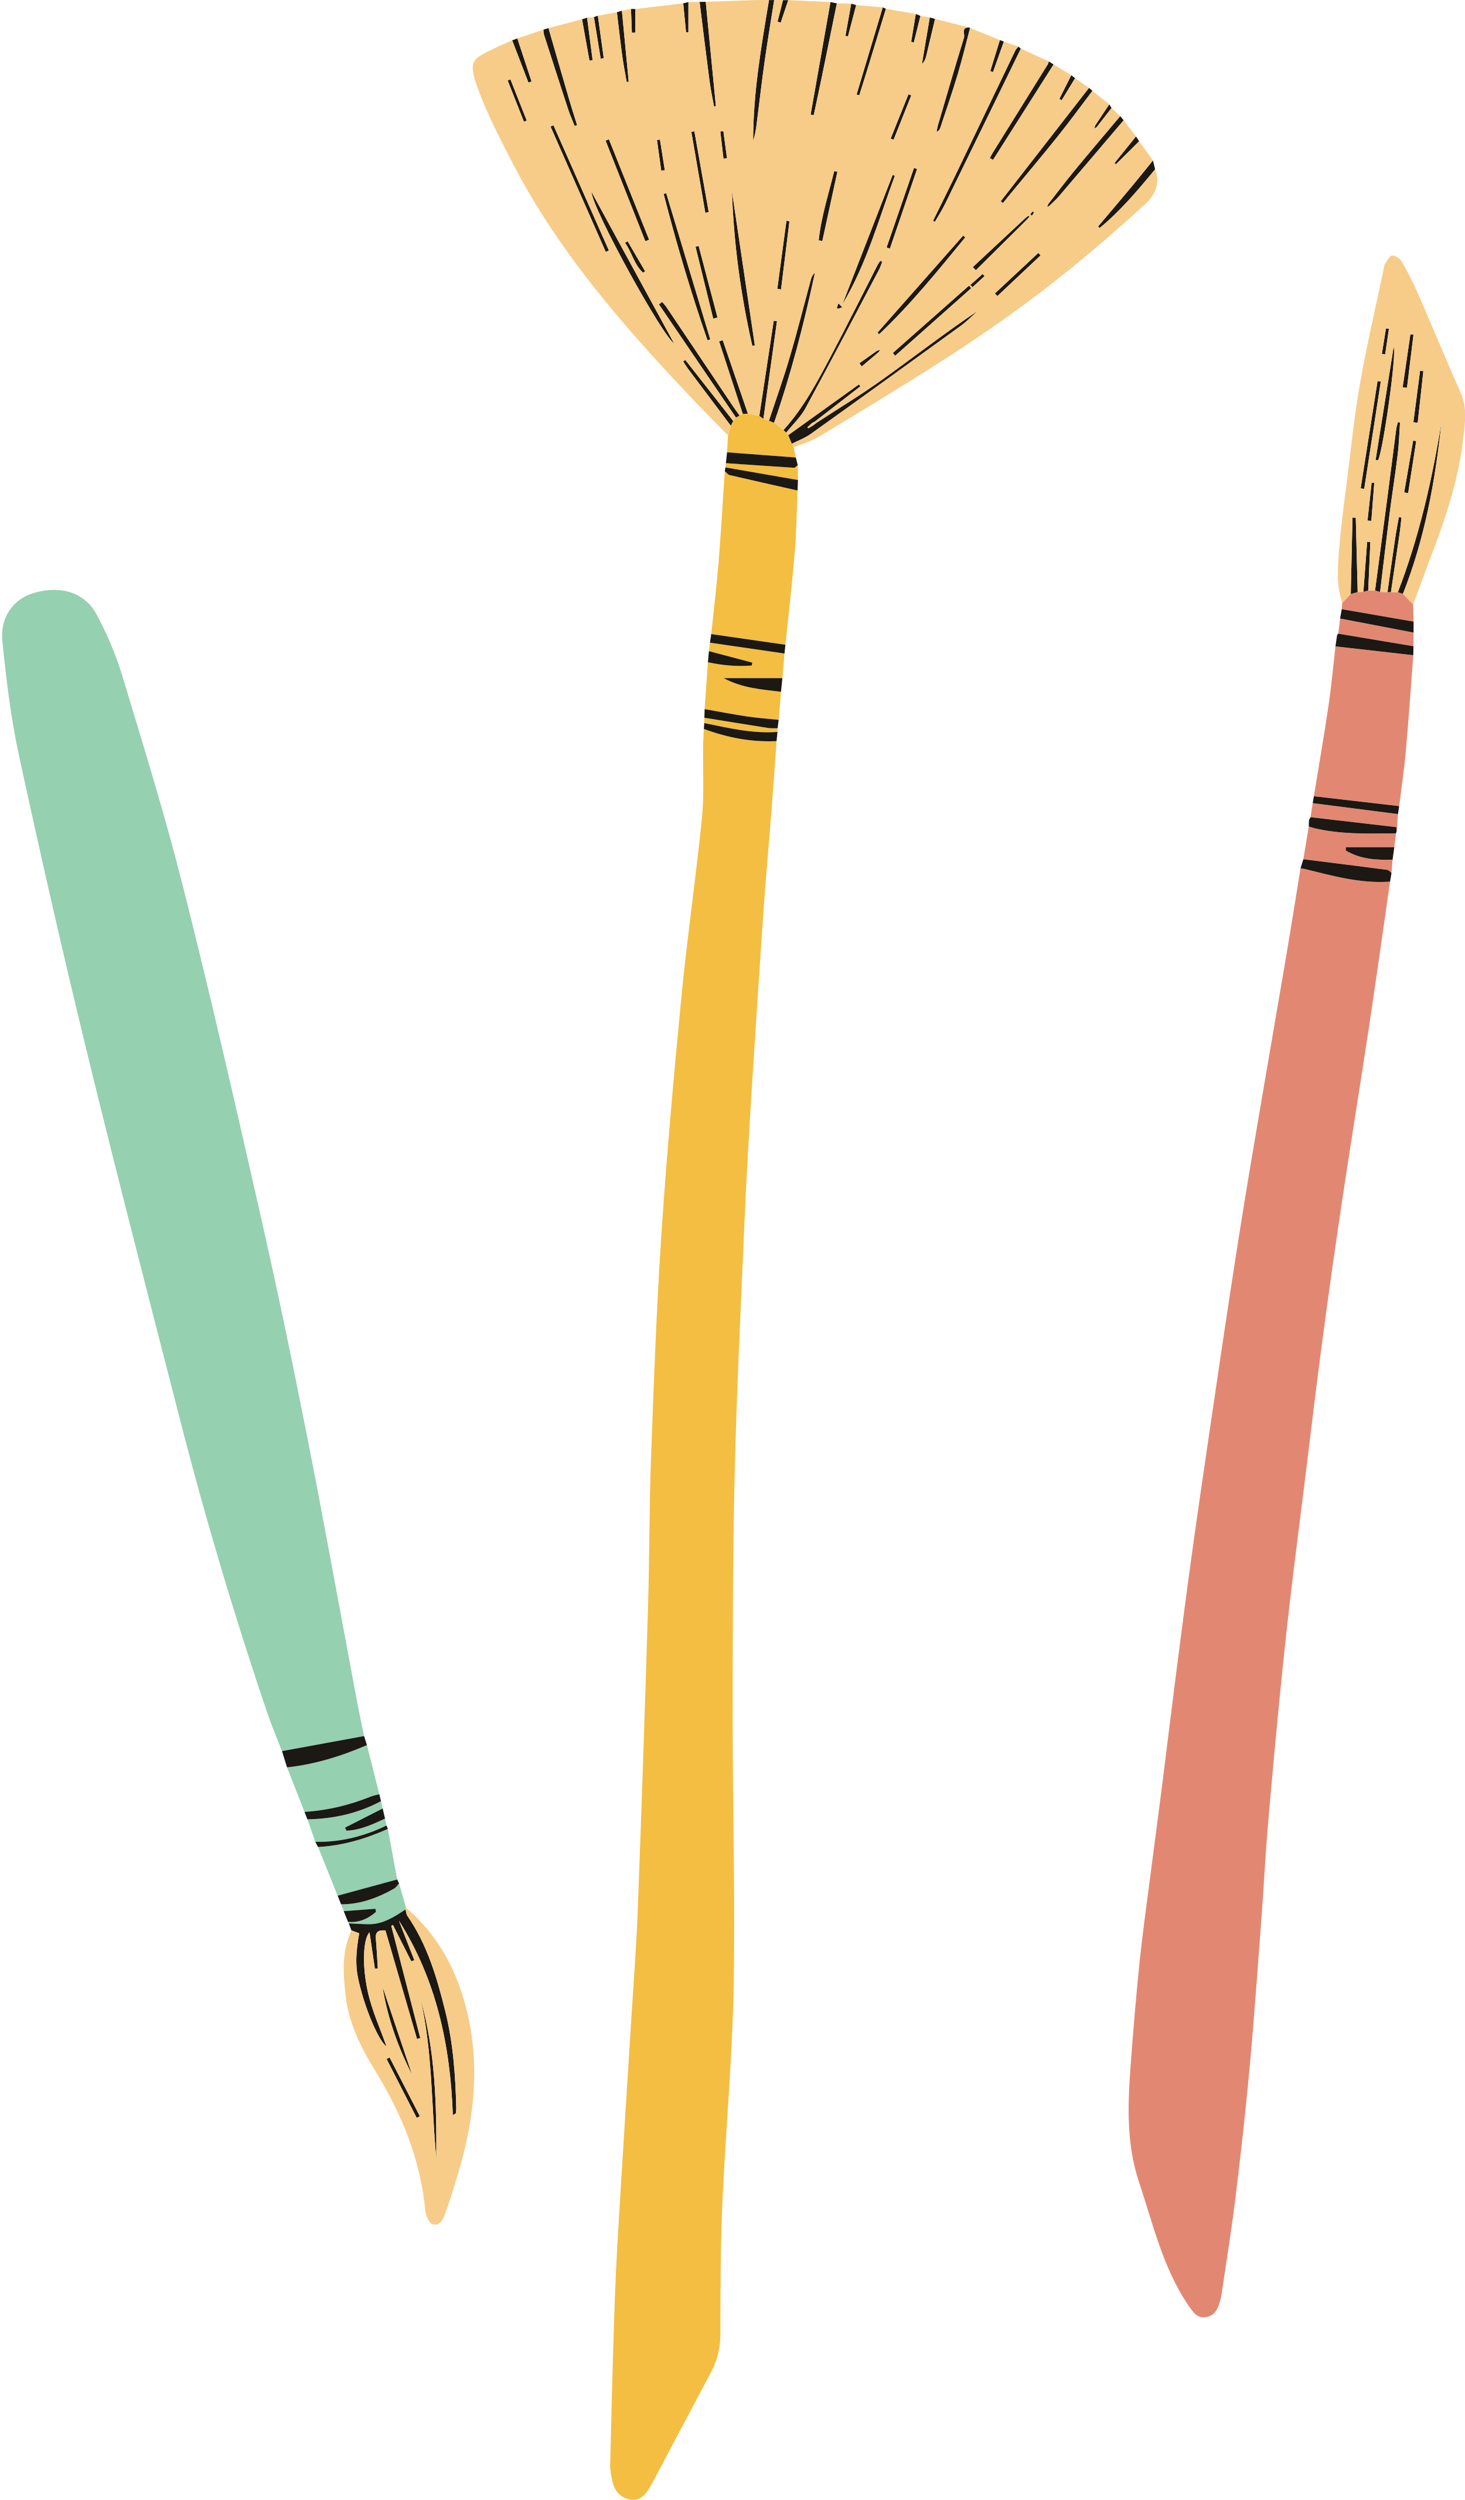 <?xml version="1.0" encoding="UTF-8"?><svg xmlns="http://www.w3.org/2000/svg" xmlns:xlink="http://www.w3.org/1999/xlink" height="473.7" preserveAspectRatio="xMidYMid meet" version="1.0" viewBox="-0.4 0.0 277.6 473.7" width="277.6" zoomAndPan="magnify"><defs><clipPath id="a"><path d="M 115 78 L 151 78 L 151 473.672 L 115 473.672 Z M 115 78"/></clipPath><clipPath id="b"><path d="M 64 0 L 277.23 0 L 277.23 422 L 64 422 Z M 64 0"/></clipPath></defs><g><g id="change1_1"><path d="M 76.52 361.445 C 76.086 359.922 75.656 358.398 75.223 356.875 C 74.898 357.211 74.629 357.645 74.238 357.867 C 71.133 359.625 67.855 360.836 64.227 360.824 C 64.395 361.258 64.559 361.691 64.727 362.125 C 66.727 361.973 68.727 361.824 70.727 361.676 C 70.766 361.867 70.809 362.059 70.848 362.25 C 69.367 363.562 67.656 364.332 65.551 364.156 C 65.598 364.254 65.648 364.348 65.695 364.441 C 66.941 364.496 68.188 364.582 69.434 364.598 C 72.148 364.633 74.293 363.211 76.441 361.805 C 76.469 361.684 76.492 361.566 76.52 361.445 Z M 72.844 345.895 C 72.746 345.461 72.652 345.02 72.555 344.586 C 70.211 345.668 67.875 346.77 65.25 346.875 C 65.16 346.684 65.07 346.488 64.98 346.297 C 67.355 345.09 69.734 343.879 72.113 342.672 C 72.012 342.207 71.906 341.742 71.801 341.277 C 67.438 343.602 62.762 344.648 57.844 344.715 C 58.344 346.141 58.848 347.566 59.352 348.992 C 64.105 349.078 68.582 347.957 72.844 345.895 Z M 74.863 356.117 C 74.273 352.926 73.68 349.73 73.09 346.539 C 68.871 348.41 64.508 349.723 59.863 349.961 C 61.102 353.035 62.34 356.113 63.578 359.191 C 67.34 358.164 71.102 357.141 74.863 356.117 Z M 53.992 334.879 C 55.094 337.691 56.195 340.504 57.297 343.316 C 61.613 343.043 65.762 342.059 69.77 340.445 C 70.312 340.223 70.902 340.121 71.473 339.965 C 70.691 336.859 69.91 333.758 69.129 330.656 C 64.277 332.754 59.27 334.305 53.992 334.879 Z M 53.031 331.797 C 52.105 329.402 51.094 327.039 50.27 324.613 C 44.098 306.418 38.602 288.016 33.82 269.406 C 27.848 246.172 21.832 222.945 16.145 199.641 C 11.57 180.895 7.297 162.066 3.207 143.203 C 1.664 136.082 0.781 128.789 0.055 121.527 C -0.41 116.863 2.176 113.473 6.031 112.348 C 11.023 110.891 15.602 112.188 17.855 116.352 C 19.859 120.055 21.551 124.012 22.77 128.043 C 26.797 141.363 30.922 154.676 34.324 168.164 C 39.465 188.531 44.148 209.016 48.793 229.504 C 52.004 243.656 54.973 257.871 57.785 272.109 C 61.062 288.711 64.055 305.371 67.18 322.004 C 67.617 324.324 68.117 326.633 68.586 328.945 C 63.402 329.895 58.219 330.844 53.031 331.797" fill="#95d0b0"/></g><g clip-path="url(#a)" id="change2_1"><path d="M 133.047 137.012 C 137.629 137.934 142.188 139.043 146.926 138.684 C 146.934 138.449 146.941 138.215 146.949 137.98 C 146.348 137.969 145.738 138.023 145.148 137.934 C 141.121 137.305 137.098 136.645 133.07 135.996 C 133.062 136.336 133.055 136.676 133.047 137.012 Z M 150.77 88.133 C 150.523 88.301 150.27 88.637 150.035 88.625 C 145.738 88.359 141.441 88.055 137.145 87.754 C 137.117 88.023 137.094 88.293 137.062 88.566 C 141.645 89.363 146.227 90.156 150.805 90.953 C 150.793 90.016 150.781 89.074 150.77 88.133 Z M 140.348 78.426 C 140.148 78.527 139.945 78.633 139.746 78.734 C 139.512 78.859 139.277 78.988 139.047 79.117 C 138.871 79.328 138.699 79.543 138.527 79.754 C 138.379 80.059 138.227 80.363 138.078 80.668 C 137.898 81.277 137.723 81.887 137.547 82.492 C 137.488 83.562 137.43 84.633 137.371 85.703 C 141.715 86.031 146.059 86.359 150.398 86.688 C 150.27 86.051 150.133 85.41 150 84.773 C 149.883 84.543 149.766 84.316 149.648 84.09 C 149.422 83.539 149.195 82.988 148.973 82.441 C 148.844 82.281 148.719 82.121 148.59 81.965 C 148.414 81.805 148.238 81.648 148.062 81.488 C 147.469 81.027 146.875 80.562 146.281 80.098 C 145.957 79.973 145.633 79.848 145.305 79.723 C 144.957 79.598 144.605 79.477 144.258 79.352 C 144 79.168 143.738 78.98 143.48 78.797 C 142.762 78.656 142.039 78.516 141.316 78.371 C 140.996 78.391 140.672 78.406 140.348 78.426 Z M 142.145 125.551 C 142.113 125.734 142.078 125.922 142.043 126.105 C 139.258 126.32 136.492 126.078 133.742 125.477 C 133.535 128.438 133.328 131.402 133.121 134.363 C 135.797 134.832 138.461 135.352 141.141 135.754 C 143.133 136.047 145.145 136.188 147.148 136.395 C 147.297 134.621 147.441 132.852 147.59 131.078 C 143.977 130.633 140.309 130.41 136.734 128.496 C 140.691 128.496 144.27 128.496 147.852 128.496 C 147.984 126.941 148.121 125.387 148.254 123.828 C 143.547 123.145 138.836 122.461 134.125 121.773 C 134.059 122.309 133.992 122.844 133.93 123.379 C 136.668 124.102 139.406 124.824 142.145 125.551 Z M 137.883 90.02 C 137.527 89.938 137.25 89.531 136.938 89.277 C 136.551 95.086 136.223 100.898 135.75 106.695 C 135.383 111.188 134.84 115.664 134.371 120.145 C 139.059 120.82 143.742 121.496 148.426 122.168 C 149.027 116.32 149.711 110.48 150.199 104.621 C 150.52 100.738 150.559 96.836 150.727 92.938 C 146.441 91.973 142.156 91.02 137.883 90.02 Z M 146.746 140.426 C 146.441 144.648 146.156 148.879 145.824 153.102 C 145.324 159.531 144.738 165.953 144.289 172.383 C 143.496 183.766 142.746 195.148 142.039 206.535 C 141.523 214.898 141.027 223.266 140.664 231.637 C 139.973 247.613 139.184 263.59 138.805 279.574 C 138.434 295.066 138.434 310.57 138.43 326.07 C 138.426 343.008 138.926 359.945 138.605 376.875 C 138.352 390.363 137.078 403.836 136.484 417.324 C 136.121 425.527 136.117 433.75 136.109 441.965 C 136.109 444.641 135.609 447.082 134.359 449.422 C 130.605 456.473 126.875 463.543 123.137 470.605 C 123.008 470.848 122.855 471.082 122.715 471.316 C 121.871 472.684 120.879 473.934 119.055 473.621 C 117.18 473.301 116.066 472.023 115.66 470.199 C 115.422 469.129 115.195 468.02 115.219 466.934 C 115.484 456.297 115.742 445.656 116.125 435.023 C 116.359 428.523 116.777 422.027 117.168 415.535 C 117.785 405.242 118.453 394.957 119.09 384.668 C 119.559 377.074 120.156 369.488 120.445 361.887 C 121.176 342.766 121.812 323.641 122.391 304.516 C 122.676 295.09 122.621 285.648 122.965 276.223 C 123.484 262.121 123.988 248.008 124.922 233.93 C 125.934 218.754 127.289 203.598 128.762 188.461 C 129.848 177.277 131.496 166.148 132.613 154.969 C 133.066 150.434 132.77 145.82 132.832 141.242 C 132.848 140.199 132.926 139.16 132.973 138.113 C 137.414 139.766 141.988 140.645 146.746 140.426" fill="#f3be41"/></g><g id="change3_1"><path d="M 252.953 120.18 C 252.953 120.18 252.965 120.32 252.965 120.324 C 252.965 120.328 253.098 120.27 253.098 120.27 L 253.094 120.133 Z M 247.574 155.379 C 247.574 155.379 247.633 155.43 247.633 155.43 C 247.633 155.434 247.711 155.398 247.711 155.398 L 247.648 155.348 Z M 253.531 117.195 C 253.422 118.152 253.309 119.109 253.195 120.07 C 257.941 120.863 262.684 121.656 267.43 122.449 C 267.438 121.586 267.445 120.723 267.453 119.859 C 262.812 118.969 258.172 118.082 253.531 117.195 Z M 248.344 152.176 C 248.207 153.066 248.066 153.953 247.93 154.844 C 253.301 155.469 258.672 156.09 264.199 156.734 C 264.195 156.707 264.227 157.074 264.258 157.441 C 264.34 156.379 264.418 155.316 264.496 154.25 C 259.113 153.559 253.727 152.867 248.344 152.176 Z M 264.477 112.207 C 264.039 112.203 263.602 112.199 263.164 112.195 C 262.945 112.191 262.73 112.188 262.512 112.184 C 262.047 112.176 261.578 112.168 261.113 112.16 C 260.797 112.066 260.477 111.973 260.156 111.879 C 259.727 111.879 259.293 111.879 258.863 111.879 C 258.559 111.969 258.25 112.059 257.945 112.148 C 257.586 112.16 257.227 112.176 256.867 112.188 C 256.43 112.305 255.988 112.422 255.551 112.539 C 255.02 113.098 254.484 113.656 253.949 114.215 C 253.914 114.621 253.883 115.023 253.848 115.43 C 258.383 116.215 262.918 117.004 267.453 117.785 C 267.426 116.699 267.398 115.617 267.371 114.531 C 266.73 113.859 266.086 113.188 265.445 112.516 C 265.121 112.41 264.801 112.309 264.477 112.207 Z M 254.609 161.145 C 254.613 160.938 254.617 160.734 254.621 160.527 C 257.684 160.527 260.738 160.527 263.801 160.527 C 263.906 159.652 264.016 158.777 264.125 157.902 C 258.902 157.938 253.672 158.141 248.531 156.891 C 248.215 156.812 247.906 156.688 247.598 156.59 C 247.254 158.66 246.91 160.734 246.57 162.809 C 251.871 163.473 257.176 164.133 262.473 164.828 C 262.762 164.867 263.012 165.203 263.277 165.402 C 263.348 164.562 263.414 163.723 263.48 162.883 C 260.375 162.988 257.336 162.789 254.609 161.145 Z M 264.73 152.746 C 265.152 149.305 265.668 145.871 265.977 142.422 C 266.52 136.336 266.938 130.238 267.406 124.148 C 262.488 123.59 257.57 123.027 252.656 122.473 C 252.23 126.188 251.898 129.914 251.352 133.609 C 250.5 139.379 249.5 145.121 248.562 150.875 C 253.953 151.496 259.344 152.121 264.73 152.746 Z M 263 167.051 C 261.68 176.199 260.402 185.355 259.023 194.492 C 257.348 205.594 255.535 216.676 253.875 227.781 C 252.516 236.871 251.238 245.977 250.027 255.09 C 248.918 263.434 247.945 271.801 246.906 280.156 C 245.961 287.805 244.965 295.445 244.066 303.102 C 243.312 309.555 242.629 316.012 242 322.48 C 241.195 330.754 240.434 339.035 239.738 347.32 C 239.309 352.48 239.07 357.656 238.68 362.82 C 237.945 372.539 237.262 382.266 236.371 391.969 C 235.609 400.246 234.676 408.508 233.664 416.758 C 232.91 422.871 231.914 428.957 231.016 435.051 C 230.961 435.43 230.832 435.801 230.73 436.172 C 230.352 437.574 229.715 438.793 228.125 439.043 C 226.48 439.305 225.703 438.152 224.891 436.969 C 219.98 429.84 218.121 421.52 215.441 413.488 C 213.082 406.426 213.273 399.285 213.789 392.082 C 214.273 385.336 214.84 378.594 215.527 371.867 C 216.105 366.238 216.906 360.629 217.629 355.012 C 218.336 349.508 219.082 344.004 219.781 338.496 C 220.73 331.016 221.629 323.531 222.59 316.055 C 223.512 308.852 224.453 301.652 225.449 294.457 C 226.441 287.262 227.492 280.078 228.551 272.891 C 229.926 263.527 231.297 254.164 232.727 244.809 C 233.918 237.027 235.137 229.254 236.438 221.492 C 238.688 208.086 241.02 194.695 243.297 181.293 C 244.242 175.703 245.125 170.105 246.035 164.512 C 246.301 164.555 246.57 164.586 246.836 164.652 C 252.148 165.965 257.434 167.453 263 167.051" fill="#e28872"/></g><g id="change4_1"><path d="M 72.855 390.141 C 74.758 393.859 76.664 397.578 78.566 401.297 C 78.766 401.191 78.965 401.09 79.16 400.988 C 77.25 397.273 75.336 393.559 73.426 389.844 C 73.234 389.945 73.047 390.043 72.855 390.141 Z M 77.688 393.129 C 75.82 387.574 73.953 382.02 72.086 376.465 C 73.035 382.336 75 387.855 77.688 393.129 Z M 82.273 408.988 C 82.34 398.816 82.102 388.676 79.285 378.766 C 81.582 388.695 81.316 398.906 82.273 408.988 Z M 262.074 67.148 C 262.312 65.531 262.551 63.914 262.785 62.297 C 262.602 62.273 262.414 62.25 262.227 62.227 C 261.969 63.84 261.707 65.453 261.449 67.062 C 261.656 67.09 261.863 67.117 262.074 67.148 Z M 259.449 98.707 C 259.637 96.301 259.82 93.891 260.008 91.48 C 259.84 91.469 259.672 91.453 259.508 91.441 C 259.246 93.84 258.988 96.242 258.73 98.645 C 258.973 98.664 259.211 98.688 259.449 98.707 Z M 266.43 93.41 C 266.938 90.133 267.445 86.855 267.953 83.578 C 267.762 83.547 267.566 83.512 267.375 83.48 C 266.805 86.762 266.238 90.043 265.672 93.324 C 265.926 93.355 266.176 93.383 266.43 93.41 Z M 268.688 70.25 C 268.266 73.504 267.84 76.754 267.418 80.008 C 267.691 80.039 267.965 80.07 268.238 80.105 C 268.594 76.844 268.953 73.586 269.309 70.328 C 269.102 70.301 268.895 70.277 268.688 70.25 Z M 266.207 73.48 C 266.617 70.125 267.027 66.77 267.438 63.41 C 267.242 63.387 267.047 63.363 266.852 63.34 C 266.363 66.688 265.875 70.035 265.387 73.383 C 265.66 73.414 265.934 73.449 266.207 73.48 Z M 259.266 102.695 C 259.066 102.684 258.863 102.672 258.66 102.656 C 258.422 105.82 258.184 108.984 257.945 112.148 C 258.25 112.059 258.559 111.969 258.863 111.879 C 258.996 108.816 259.133 105.754 259.266 102.695 Z M 264.812 101.07 C 264.961 100.066 265.051 99.051 265.164 98.043 C 265 98.02 264.832 98 264.664 97.98 C 264.43 99.324 264.164 100.668 263.965 102.02 C 263.465 105.402 262.992 108.793 262.512 112.184 C 262.73 112.188 262.945 112.191 263.164 112.195 C 263.719 108.484 264.273 104.781 264.812 101.07 Z M 258.102 92.625 C 259.148 85.852 260.195 79.074 261.242 72.301 C 261.039 72.266 260.836 72.234 260.633 72.203 C 259.562 78.98 258.492 85.762 257.426 92.543 C 257.648 92.57 257.875 92.598 258.102 92.625 Z M 256.504 98.09 C 256.297 98.09 256.09 98.09 255.883 98.086 C 255.773 102.902 255.66 107.723 255.551 112.539 C 255.988 112.422 256.43 112.305 256.867 112.188 C 256.746 107.488 256.625 102.789 256.504 98.09 Z M 260.727 87.207 C 261.637 85.613 264.305 66.965 263.676 65.754 C 262.52 73.004 261.391 80.09 260.258 87.176 C 260.414 87.188 260.566 87.199 260.727 87.207 Z M 272.734 80.082 C 270.934 91.035 268.488 101.824 264.477 112.207 C 264.801 112.309 265.121 112.41 265.445 112.516 C 269.566 102.086 271.562 91.176 272.734 80.082 Z M 262.867 97.68 C 263.367 93.785 263.984 89.906 264.461 86.012 C 264.703 84.031 264.75 82.027 264.887 80.035 C 264.746 80.023 264.609 80.008 264.473 79.992 C 264.363 80.461 264.219 80.918 264.156 81.391 C 263.574 85.816 263.016 90.246 262.438 94.672 C 261.684 100.406 260.914 106.141 260.156 111.879 C 260.477 111.973 260.797 112.066 261.113 112.16 C 261.695 107.336 262.254 102.504 262.867 97.68 Z M 166.094 66.719 C 166.191 66.566 166.289 66.418 166.387 66.27 C 166.184 66.332 165.98 66.398 165.777 66.465 C 165.883 66.551 165.988 66.633 166.094 66.719 Z M 198.223 38.668 C 198.156 38.867 198.086 39.066 198.02 39.266 C 198.168 39.172 198.316 39.074 198.465 38.98 C 198.387 38.879 198.305 38.773 198.223 38.668 Z M 207.145 23.754 C 207.078 23.961 207.02 24.164 206.953 24.371 C 207.105 24.277 207.254 24.184 207.406 24.09 C 207.316 23.98 207.23 23.867 207.145 23.754 Z M 195.27 40.051 C 195.121 40.23 194.973 40.414 194.82 40.598 C 194.926 40.691 195.027 40.781 195.129 40.875 C 195.266 40.68 195.402 40.484 195.539 40.289 C 195.449 40.211 195.359 40.129 195.27 40.051 Z M 194.035 41.762 C 194.25 41.527 194.469 41.293 194.684 41.059 C 194.617 40.992 194.547 40.93 194.48 40.863 C 194.246 41.051 194.016 41.238 193.781 41.426 C 193.863 41.539 193.949 41.648 194.035 41.762 Z M 158.469 57.48 C 158.371 57.758 158.262 58.035 158.184 58.32 C 158.176 58.363 158.336 58.52 158.387 58.508 C 158.668 58.43 158.938 58.32 159.215 58.223 C 158.965 57.973 158.719 57.727 158.469 57.48 Z M 183.887 54.41 C 184.645 53.711 185.406 53.012 186.164 52.312 C 186.039 52.18 185.918 52.051 185.793 51.918 C 185.016 52.609 184.238 53.301 183.461 53.992 C 183.602 54.133 183.746 54.27 183.887 54.41 Z M 165.777 66.465 C 164.664 67.254 163.555 68.043 162.441 68.828 C 162.594 69.027 162.742 69.227 162.895 69.426 C 163.961 68.523 165.027 67.621 166.094 66.719 C 165.988 66.633 165.883 66.551 165.777 66.465 Z M 136.09 24.914 C 136.289 26.633 136.492 28.352 136.695 30.07 C 136.918 30.043 137.141 30.02 137.359 29.992 C 137.133 28.277 136.898 26.566 136.672 24.852 C 136.477 24.871 136.281 24.895 136.09 24.914 Z M 125.574 32.273 C 125.266 30.332 124.961 28.387 124.652 26.441 C 124.465 26.477 124.277 26.508 124.09 26.539 C 124.355 28.465 124.625 30.391 124.895 32.312 C 125.121 32.301 125.348 32.289 125.574 32.273 Z M 121.852 51.418 C 120.742 49.516 119.637 47.609 118.527 45.703 C 118.363 45.805 118.195 45.906 118.031 46.004 C 119.344 47.785 119.738 50.129 121.449 51.664 C 121.586 51.582 121.719 51.5 121.852 51.418 Z M 99.41 22.855 C 98.379 20.25 97.352 17.645 96.32 15.035 C 96.145 15.105 95.969 15.176 95.793 15.242 C 96.824 17.848 97.852 20.453 98.879 23.062 C 99.055 22.992 99.234 22.926 99.41 22.855 Z M 171.746 17.859 C 170.621 20.66 169.496 23.461 168.371 26.258 C 168.555 26.332 168.738 26.406 168.922 26.48 C 170.039 23.676 171.156 20.875 172.273 18.074 C 172.102 18.004 171.926 17.934 171.746 17.859 Z M 196.355 47.918 C 193.609 50.48 190.863 53.047 188.113 55.609 C 188.27 55.773 188.43 55.938 188.586 56.102 C 191.316 53.531 194.051 50.961 196.781 48.391 C 196.641 48.234 196.496 48.074 196.355 47.918 Z M 148.621 41.836 C 148.043 46.141 147.465 50.445 146.887 54.75 C 147.121 54.777 147.359 54.805 147.594 54.836 C 148.125 50.531 148.66 46.23 149.191 41.93 C 149.004 41.898 148.812 41.863 148.621 41.836 Z M 193.781 41.426 C 190.496 44.488 187.215 47.551 183.93 50.609 C 184.121 50.809 184.316 51.008 184.512 51.203 C 187.688 48.055 190.859 44.906 194.035 41.762 C 193.949 41.648 193.863 41.539 193.781 41.426 Z M 133.895 40.191 C 132.988 35.086 132.082 29.98 131.172 24.879 C 130.984 24.914 130.793 24.945 130.602 24.98 C 131.484 30.098 132.367 35.211 133.25 40.324 C 133.465 40.281 133.68 40.234 133.895 40.191 Z M 135.559 60.16 C 134.367 55.641 133.176 51.117 131.984 46.594 C 131.789 46.648 131.594 46.699 131.395 46.754 C 132.516 51.301 133.633 55.844 134.75 60.387 C 135.02 60.312 135.289 60.238 135.559 60.16 Z M 157.672 32.426 C 156.605 36.773 155.207 41.055 154.734 45.531 C 154.965 45.582 155.191 45.633 155.418 45.68 C 156.371 41.293 157.324 36.906 158.281 32.523 C 158.078 32.488 157.875 32.457 157.672 32.426 Z M 172.789 31.824 C 171.059 36.848 169.328 41.871 167.598 46.891 C 167.809 46.965 168.016 47.035 168.227 47.109 C 169.941 42.082 171.66 37.055 173.375 32.027 C 173.18 31.961 172.984 31.895 172.789 31.824 Z M 129.449 68.191 C 129.316 68.293 129.184 68.395 129.051 68.492 C 129.371 68.977 129.672 69.473 130.016 69.938 C 132.699 73.516 135.391 77.09 138.078 80.668 C 138.227 80.363 138.379 80.059 138.527 79.754 C 135.504 75.898 132.477 72.047 129.449 68.191 Z M 136.547 64.453 C 136.32 64.527 136.09 64.605 135.859 64.68 C 137.355 69.262 138.852 73.844 140.348 78.426 C 140.672 78.406 140.996 78.391 141.316 78.371 C 139.727 73.73 138.141 69.094 136.547 64.453 Z M 169.227 67.406 C 174.031 63.137 178.84 58.871 183.645 54.602 C 183.504 54.441 183.359 54.281 183.219 54.117 C 178.402 58.375 173.586 62.629 168.77 66.887 C 168.922 67.059 169.074 67.23 169.227 67.406 Z M 146.824 60.855 C 146.621 60.824 146.418 60.797 146.215 60.766 C 145.305 66.777 144.395 72.785 143.48 78.797 C 143.738 78.98 144 79.168 144.258 79.352 C 145.113 73.188 145.969 67.02 146.824 60.855 Z M 122.602 45.426 C 120.062 39.082 117.523 32.738 114.984 26.395 C 114.773 26.48 114.562 26.562 114.352 26.648 C 116.859 33.004 119.371 39.355 121.879 45.711 C 122.121 45.613 122.359 45.52 122.602 45.426 Z M 183.332 5.234 C 181.656 5.07 182.469 6.473 182.273 7.098 C 180.551 12.668 178.934 18.273 177.289 23.871 C 177.184 24.234 177.148 24.617 177.078 24.992 C 177.496 24.797 177.668 24.535 177.766 24.246 C 178.883 20.859 180.051 17.488 181.078 14.074 C 181.945 11.176 182.645 8.227 183.418 5.301 C 183.418 5.301 183.332 5.234 183.332 5.234 Z M 103.922 23.98 C 107.406 31.898 110.895 39.816 114.383 47.73 C 114.578 47.645 114.777 47.555 114.977 47.469 C 111.477 39.559 107.977 31.648 104.477 23.742 C 104.289 23.82 104.105 23.902 103.922 23.98 Z M 166.195 63.332 C 172.16 57.68 177.312 51.309 182.504 44.977 C 182.375 44.859 182.246 44.746 182.117 44.633 C 176.699 50.766 171.281 56.898 165.863 63.031 C 165.977 63.133 166.086 63.234 166.195 63.332 Z M 169.16 33.305 C 169.023 33.25 168.887 33.195 168.75 33.141 C 165.57 41.32 162.391 49.504 159.211 57.684 C 163.781 50.113 166.102 41.562 169.16 33.305 Z M 138.414 76.859 C 134.25 70.66 130.094 64.453 125.926 58.254 C 125.676 57.879 125.359 57.547 125.074 57.195 C 124.871 57.355 124.668 57.516 124.465 57.676 C 129.324 64.824 134.184 71.973 139.047 79.117 C 139.277 78.988 139.512 78.859 139.746 78.734 C 139.301 78.109 138.844 77.496 138.414 76.859 Z M 125.355 36.75 C 127.762 46.102 130.496 55.355 133.664 64.48 C 133.84 64.43 134.016 64.375 134.191 64.32 C 131.406 55.082 128.625 45.844 125.84 36.602 C 125.68 36.652 125.52 36.699 125.355 36.75 Z M 154.023 51.672 C 153.645 52.016 153.406 52.41 153.289 52.84 C 151.938 57.797 150.691 62.781 149.238 67.707 C 148.051 71.746 146.625 75.719 145.305 79.723 C 145.633 79.848 145.957 79.973 146.281 80.098 C 149.512 70.801 151.957 61.293 154.023 51.672 Z M 142.152 65.523 C 142.312 65.5 142.477 65.477 142.637 65.453 C 141.188 55.703 139.738 45.953 138.289 36.203 C 138.637 46.117 139.953 55.887 142.152 65.523 Z M 127.324 65.062 C 122.238 55.73 116.98 46.09 111.656 36.316 C 112.047 40.055 125.246 63.816 127.324 65.062 Z M 152.238 77.328 C 156.969 68.617 161.559 59.828 166.184 51.062 C 166.43 50.598 166.582 50.086 166.777 49.594 C 166.648 49.535 166.52 49.48 166.391 49.422 C 166.207 49.715 166 49.992 165.844 50.301 C 162.965 55.93 160.145 61.59 157.199 67.184 C 154.555 72.199 151.91 77.23 148.062 81.488 C 148.238 81.648 148.414 81.805 148.59 81.965 C 149.82 80.426 151.312 79.031 152.238 77.328 Z M 153.246 82.211 C 162.77 75.402 172.262 68.555 181.734 61.68 C 182.855 60.867 183.82 59.836 184.859 58.902 C 178.695 63.059 172.859 67.578 166.863 71.871 C 162.789 74.793 158.484 77.391 154.285 80.133 C 154.094 80.281 153.902 80.43 153.715 80.578 C 153.398 80.77 153.086 80.961 152.77 81.152 C 152.715 81.09 152.652 81.027 152.598 80.969 C 152.871 80.703 153.148 80.445 153.426 80.184 C 153.613 80.086 153.805 79.984 153.992 79.887 C 156.875 77.656 159.758 75.43 162.641 73.199 C 162.539 73.082 162.441 72.965 162.344 72.844 C 157.887 76.043 153.43 79.242 148.973 82.441 C 149.195 82.988 149.422 83.539 149.648 84.09 C 150.852 83.469 152.156 82.988 153.246 82.211 Z M 119.164 1.695 C 119.219 3.195 119.277 4.699 119.332 6.199 C 119.555 6.195 119.773 6.188 119.992 6.18 C 119.992 4.688 119.992 3.195 119.992 1.703 C 119.719 1.699 119.441 1.695 119.164 1.695 Z M 207.406 24.09 C 208.348 22.879 209.285 21.668 210.227 20.457 C 210.082 20.23 209.934 20.004 209.789 19.773 C 208.906 21.102 208.023 22.426 207.145 23.754 C 207.23 23.867 207.316 23.98 207.406 24.09 Z M 202.594 14.254 C 201.844 15.742 201.094 17.234 200.344 18.727 C 200.484 18.82 200.625 18.914 200.766 19.008 C 201.613 17.613 202.461 16.219 203.312 14.824 C 203.07 14.633 202.832 14.441 202.594 14.254 Z M 173.129 2.648 C 172.84 4.406 172.547 6.164 172.258 7.922 C 172.426 7.969 172.59 8.016 172.758 8.059 C 173.176 6.375 173.598 4.691 174.016 3.008 C 173.719 2.891 173.426 2.77 173.129 2.648 Z M 147.965 0.027 C 147.621 1.387 147.277 2.746 146.934 4.105 C 147.133 4.172 147.332 4.234 147.531 4.297 C 148.008 2.875 148.484 1.449 148.965 0.027 C 148.629 0.027 148.297 0.027 147.965 0.027 Z M 189.062 7.598 C 188.457 9.555 187.852 11.516 187.25 13.473 C 187.422 13.535 187.59 13.598 187.762 13.66 C 188.445 11.73 189.133 9.801 189.82 7.875 C 189.566 7.781 189.312 7.688 189.062 7.598 Z M 129.062 0.633 C 129.242 2.469 129.422 4.305 129.602 6.141 C 129.75 6.121 129.898 6.105 130.047 6.09 C 130.047 4.191 130.047 2.297 130.047 0.398 C 129.719 0.477 129.391 0.555 129.062 0.633 Z M 160.895 0.695 C 160.527 2.727 160.164 4.762 159.801 6.789 C 159.961 6.828 160.121 6.867 160.281 6.902 C 160.801 4.926 161.316 2.945 161.832 0.965 C 161.52 0.875 161.207 0.785 160.895 0.695 Z M 214.855 25.848 C 213.496 27.531 212.141 29.211 210.785 30.895 C 210.879 30.969 210.977 31.047 211.07 31.121 C 212.531 29.672 213.996 28.219 215.457 26.766 C 215.258 26.461 215.055 26.156 214.855 25.848 Z M 112.141 3.234 C 112.566 5.863 112.992 8.492 113.422 11.117 C 113.613 11.086 113.809 11.051 114.004 11.02 C 113.629 8.34 113.258 5.66 112.887 2.98 C 112.637 3.066 112.391 3.148 112.141 3.234 Z M 175.785 3.309 C 175.289 6.246 174.789 9.184 174.293 12.121 C 174.781 11.676 174.977 11.152 175.109 10.613 C 175.676 8.273 176.227 5.93 176.781 3.586 C 176.449 3.492 176.117 3.402 175.785 3.309 Z M 109.887 3.652 C 110.355 6.266 110.824 8.879 111.297 11.492 C 111.496 11.457 111.695 11.422 111.895 11.387 C 111.547 8.711 111.195 6.035 110.844 3.355 C 110.523 3.457 110.203 3.555 109.887 3.652 Z M 96.652 7.641 C 97.68 10.309 98.707 12.98 99.734 15.652 C 99.93 15.582 100.129 15.508 100.324 15.438 C 99.426 12.719 98.527 10.004 97.629 7.285 C 97.301 7.402 96.977 7.523 96.652 7.641 Z M 59.863 349.961 C 64.508 349.723 68.871 348.41 73.09 346.539 C 73.008 346.324 72.926 346.109 72.844 345.895 C 68.582 347.957 64.105 349.078 59.352 348.992 C 59.523 349.312 59.691 349.637 59.863 349.961 Z M 65.551 364.156 C 67.656 364.332 69.367 363.562 70.848 362.25 C 70.809 362.059 70.766 361.867 70.727 361.676 C 68.727 361.824 66.727 361.973 64.727 362.125 C 65 362.801 65.277 363.48 65.551 364.156 Z M 116.496 2.312 C 116.832 5.07 117.133 7.836 117.508 10.59 C 117.734 12.254 118.066 13.898 118.355 15.551 C 118.48 15.523 118.609 15.5 118.734 15.473 C 118.305 10.992 117.871 6.512 117.441 2.027 C 117.125 2.121 116.812 2.219 116.496 2.312 Z M 166.867 1.395 C 165.215 6.898 163.566 12.406 161.914 17.91 C 162.086 17.961 162.254 18.012 162.422 18.062 C 162.863 16.66 163.312 15.258 163.742 13.852 C 164.988 9.789 166.23 5.73 167.473 1.664 C 167.27 1.574 167.07 1.484 166.867 1.395 Z M 72.113 342.672 C 69.734 343.879 67.355 345.09 64.98 346.297 C 65.07 346.488 65.16 346.684 65.25 346.875 C 67.875 346.77 70.211 345.668 72.555 344.586 C 72.406 343.945 72.262 343.309 72.113 342.672 Z M 133.742 125.477 C 136.492 126.078 139.258 126.32 142.043 126.105 C 142.078 125.922 142.113 125.734 142.145 125.551 C 139.406 124.824 136.668 124.102 133.93 123.379 C 133.867 124.074 133.805 124.777 133.742 125.477 Z M 263.801 160.527 C 260.738 160.527 257.684 160.527 254.621 160.527 C 254.617 160.734 254.613 160.938 254.609 161.145 C 257.336 162.789 260.375 162.988 263.48 162.883 C 263.586 162.098 263.691 161.312 263.801 160.527 Z M 102.566 5.625 C 102.605 5.949 102.594 6.293 102.691 6.602 C 104.199 11.297 105.703 15.992 107.242 20.676 C 107.598 21.762 108.07 22.809 108.484 23.871 C 108.641 23.816 108.797 23.762 108.953 23.711 C 108.457 22.105 107.934 20.512 107.465 18.902 C 106.141 14.379 104.84 9.852 103.531 5.324 C 103.211 5.426 102.887 5.523 102.566 5.625 Z M 198.332 11.633 C 198.262 11.836 198.227 12.059 198.113 12.234 C 194.668 17.781 191.215 23.316 187.766 28.859 C 187.547 29.211 187.359 29.582 187.16 29.941 C 187.363 30.059 187.566 30.176 187.77 30.293 C 191.594 24.266 195.418 18.238 199.242 12.215 C 198.938 12.02 198.637 11.824 198.332 11.633 Z M 132.164 0.363 C 132.793 5.391 133.398 10.414 134.059 15.438 C 134.27 17.027 134.617 18.605 134.902 20.188 C 135.02 20.164 135.137 20.141 135.254 20.117 C 134.609 13.523 133.969 6.93 133.328 0.34 C 132.941 0.348 132.551 0.355 132.164 0.363 Z M 218.074 30.395 C 216.73 32.051 215.406 33.719 214.039 35.359 C 211.93 37.887 209.797 40.395 207.672 42.914 C 207.773 43.008 207.875 43.105 207.977 43.199 C 211.93 39.938 215.223 36.023 218.48 32.078 C 218.348 31.516 218.211 30.953 218.074 30.395 Z M 198.465 38.98 C 199.051 38.402 199.68 37.863 200.211 37.242 C 204.324 32.434 208.422 27.609 212.52 22.789 C 212.305 22.527 212.086 22.27 211.863 22.008 C 208.969 25.453 206.047 28.879 203.184 32.352 C 201.484 34.418 199.875 36.562 198.227 38.668 C 198.305 38.773 198.387 38.879 198.465 38.98 Z M 156.961 0.391 C 155.711 7.496 154.457 14.602 153.203 21.711 C 153.398 21.75 153.594 21.789 153.789 21.828 C 154.273 19.547 154.773 17.266 155.242 14.98 C 156.227 10.203 157.199 5.422 158.176 0.637 C 157.77 0.555 157.363 0.473 156.961 0.391 Z M 147.852 128.496 C 144.27 128.496 140.691 128.496 136.734 128.496 C 140.309 130.41 143.977 130.633 147.59 131.078 C 147.676 130.219 147.766 129.355 147.852 128.496 Z M 74.863 356.117 C 71.102 357.141 67.34 358.164 63.578 359.191 C 63.793 359.734 64.012 360.281 64.227 360.824 C 67.855 360.836 71.133 359.625 74.238 357.867 C 74.629 357.645 74.898 357.211 75.223 356.875 C 75.102 356.621 74.984 356.371 74.863 356.117 Z M 205.949 16.652 C 200.379 23.809 194.809 30.969 189.234 38.125 C 189.371 38.246 189.508 38.363 189.645 38.484 C 190.012 38.023 190.375 37.555 190.754 37.098 C 193.855 33.34 197.004 29.617 200.051 25.812 C 202.305 23 204.426 20.082 206.605 17.211 C 206.387 17.023 206.168 16.84 205.949 16.652 Z M 133.07 135.996 C 137.098 136.645 141.121 137.305 145.148 137.934 C 145.738 138.023 146.348 137.969 146.949 137.98 C 147.016 137.453 147.082 136.922 147.148 136.395 C 145.145 136.188 143.133 136.047 141.141 135.754 C 138.461 135.352 135.797 134.832 133.121 134.363 C 133.105 134.906 133.09 135.453 133.07 135.996 Z M 146.926 138.684 C 142.188 139.043 137.629 137.934 133.047 137.012 C 133.023 137.383 132.996 137.75 132.973 138.113 C 137.414 139.766 141.988 140.645 146.746 140.426 C 146.805 139.844 146.863 139.262 146.926 138.684 Z M 264.73 152.746 C 259.344 152.121 253.953 151.496 248.562 150.875 C 248.488 151.309 248.418 151.742 248.344 152.176 C 253.727 152.867 259.113 153.559 264.496 154.25 C 264.574 153.75 264.652 153.246 264.73 152.746 Z M 71.473 339.965 C 70.902 340.121 70.312 340.223 69.77 340.445 C 65.762 342.059 61.613 343.043 57.297 343.316 C 57.48 343.781 57.66 344.246 57.844 344.715 C 62.762 344.648 67.438 343.602 71.801 341.277 C 71.691 340.84 71.582 340.402 71.473 339.965 Z M 150.805 90.953 C 146.227 90.156 141.645 89.363 137.062 88.566 C 137.023 88.801 136.98 89.039 136.938 89.277 C 137.25 89.531 137.527 89.938 137.883 90.02 C 142.156 91.02 146.441 91.973 150.727 92.938 C 150.75 92.277 150.777 91.617 150.805 90.953 Z M 192.574 8.828 C 192.375 9.078 192.121 9.301 191.984 9.582 C 188.137 17.578 184.309 25.586 180.461 33.578 C 179.129 36.344 177.754 39.086 176.398 41.836 C 176.516 41.898 176.633 41.965 176.75 42.031 C 177.402 40.898 178.117 39.797 178.691 38.621 C 183.488 28.828 188.258 19.02 193.035 9.219 C 192.883 9.09 192.727 8.957 192.574 8.828 Z M 148.426 122.168 C 143.742 121.496 139.059 120.82 134.371 120.145 C 134.289 120.688 134.207 121.23 134.125 121.773 C 138.836 122.461 143.547 123.145 148.254 123.828 C 148.312 123.277 148.367 122.723 148.426 122.168 Z M 145.316 0.016 C 143.84 8.84 142.309 17.656 142.312 26.637 C 142.707 25.551 142.855 24.438 142.996 23.32 C 143.492 19.426 143.941 15.523 144.488 11.637 C 145.039 7.758 145.688 3.887 146.297 0.016 C 145.969 0.016 145.645 0.016 145.316 0.016 Z M 137.145 87.758 C 141.441 88.055 145.738 88.359 150.035 88.625 C 150.27 88.637 150.523 88.301 150.77 88.133 C 150.648 87.652 150.523 87.172 150.398 86.688 C 146.059 86.359 141.715 86.031 137.371 85.703 C 137.297 86.387 137.223 87.07 137.145 87.758 Z M 247.648 155.348 L 247.711 155.398 C 247.711 155.398 247.633 155.434 247.633 155.43 C 247.617 155.816 247.605 156.203 247.598 156.59 C 247.906 156.688 248.215 156.812 248.531 156.891 C 253.672 158.141 258.902 157.938 264.125 157.902 C 264.172 157.746 264.215 157.594 264.258 157.441 C 264.227 157.074 264.195 156.707 264.199 156.734 C 258.672 156.09 253.301 155.469 247.93 154.844 C 247.836 155.012 247.742 155.18 247.648 155.348 Z M 267.453 117.785 C 262.918 117.004 258.383 116.215 253.848 115.43 C 253.742 116.02 253.637 116.605 253.531 117.195 C 258.172 118.082 262.812 118.969 267.453 119.859 C 267.453 119.168 267.453 118.477 267.453 117.785 Z M 253.094 120.133 L 253.098 120.27 C 253.098 120.27 252.965 120.328 252.965 120.324 C 252.863 121.039 252.762 121.754 252.656 122.473 C 257.57 123.027 262.488 123.59 267.406 124.148 C 267.414 123.582 267.422 123.016 267.43 122.449 C 262.684 121.656 257.941 120.863 253.195 120.07 Z M 246.035 164.512 C 246.301 164.555 246.57 164.586 246.836 164.652 C 252.148 165.965 257.434 167.453 263 167.051 C 263.094 166.5 263.188 165.949 263.277 165.402 C 263.012 165.203 262.762 164.867 262.473 164.828 C 257.176 164.133 251.871 163.473 246.57 162.809 C 246.391 163.375 246.215 163.941 246.035 164.512 Z M 68.586 328.945 C 63.402 329.895 58.219 330.844 53.035 331.797 C 53.352 332.82 53.672 333.848 53.992 334.879 C 59.27 334.305 64.277 332.754 69.129 330.656 C 68.949 330.086 68.77 329.516 68.586 328.945 Z M 76.441 361.805 C 76.555 362.215 76.574 362.691 76.801 363.02 C 80.598 368.527 82.43 374.844 84.004 381.203 C 85.477 387.168 85.91 393.301 86.055 399.441 C 86.062 399.766 86.027 400.09 85.977 400.414 C 85.965 400.48 85.809 400.523 85.406 400.777 C 84.945 387.59 82.297 375.129 75.18 363.91 C 76.156 366.414 77.133 368.914 78.109 371.418 C 77.918 371.492 77.73 371.562 77.539 371.637 C 76.379 369.336 75.219 367.035 74.055 364.738 C 73.953 364.793 73.848 364.848 73.742 364.902 C 75.574 371.988 77.406 379.074 79.234 386.16 C 79.031 386.219 78.824 386.277 78.617 386.336 C 76.617 379.461 74.617 372.59 72.637 365.777 C 71.16 365.645 70.711 366.164 70.82 367.359 C 70.984 369.227 71.07 371.098 71.188 372.969 C 71.004 372.988 70.82 373.012 70.637 373.031 C 70.301 370.75 69.965 368.465 69.621 366.141 C 68.52 367.172 68.109 371.902 69.266 377.27 C 70.047 380.906 71.648 384.367 72.82 387.723 C 71.754 387.09 69.602 382.703 68.191 377.762 C 67.066 373.832 66.723 371.688 67.664 366.324 C 67.172 366.137 66.68 365.949 66.188 365.762 C 66.023 365.32 65.859 364.883 65.695 364.441 C 66.941 364.496 68.188 364.582 69.434 364.598 C 72.148 364.633 74.293 363.211 76.441 361.805" fill="#1c1813"/></g><g clip-path="url(#b)" id="change5_1"><path d="M 153.715 80.578 C 153.902 80.43 154.094 80.281 154.285 80.133 C 154.188 80.051 154.09 79.969 153.992 79.887 C 153.805 79.984 153.613 80.086 153.426 80.184 C 153.523 80.312 153.617 80.445 153.715 80.578 Z M 153.426 80.184 C 153.148 80.445 152.871 80.703 152.598 80.969 C 152.652 81.027 152.715 81.09 152.77 81.152 C 153.086 80.961 153.398 80.77 153.715 80.578 C 153.617 80.445 153.523 80.312 153.426 80.184 Z M 73.426 389.844 C 73.234 389.945 73.047 390.043 72.855 390.141 C 74.758 393.859 76.664 397.578 78.566 401.297 C 78.766 401.191 78.965 401.09 79.16 400.988 C 77.25 397.273 75.336 393.559 73.426 389.844 Z M 72.086 376.465 C 73.035 382.336 75 387.855 77.688 393.129 C 75.82 387.574 73.953 382.02 72.086 376.465 Z M 79.285 378.766 C 81.582 388.695 81.316 398.906 82.273 408.988 C 82.34 398.816 82.102 388.676 79.285 378.766 Z M 76.52 361.445 C 83.434 367.387 87.082 375.156 88.68 383.918 C 90.398 393.355 89.148 402.633 86.422 411.746 C 85.668 414.27 84.91 416.797 84.008 419.266 C 83.609 420.352 83.023 421.875 81.598 421.461 C 80.91 421.258 80.27 419.773 80.18 418.816 C 79.285 409.055 75.617 400.332 70.531 392.09 C 67.832 387.711 65.613 383.074 65.059 377.895 C 64.621 373.812 64.352 369.668 66.188 365.762 C 66.68 365.949 67.172 366.137 67.664 366.324 C 66.723 371.688 67.066 373.832 68.191 377.762 C 69.602 382.703 71.754 387.09 72.82 387.723 C 71.648 384.367 70.047 380.906 69.266 377.27 C 68.109 371.902 68.52 367.172 69.621 366.141 C 69.965 368.465 70.301 370.75 70.637 373.031 C 70.82 373.012 71.004 372.988 71.188 372.969 C 71.07 371.098 70.984 369.227 70.82 367.359 C 70.711 366.164 71.16 365.645 72.637 365.777 C 74.617 372.59 76.617 379.461 78.617 386.336 C 78.824 386.277 79.031 386.219 79.234 386.16 C 77.406 379.074 75.574 371.988 73.742 364.902 C 73.848 364.848 73.953 364.793 74.055 364.738 C 75.219 367.035 76.379 369.336 77.539 371.637 C 77.73 371.562 77.918 371.492 78.109 371.418 C 77.133 368.914 76.156 366.414 75.18 363.91 C 82.297 375.129 84.945 387.59 85.406 400.777 C 85.809 400.523 85.965 400.48 85.977 400.414 C 86.027 400.09 86.062 399.766 86.055 399.441 C 85.91 393.301 85.477 387.168 84.004 381.203 C 82.43 374.844 80.598 368.527 76.801 363.02 C 76.574 362.691 76.555 362.215 76.441 361.805 C 76.469 361.684 76.492 361.566 76.52 361.445 Z M 261.449 67.062 C 261.656 67.09 261.863 67.117 262.074 67.148 C 262.312 65.531 262.551 63.914 262.785 62.297 C 262.602 62.273 262.414 62.25 262.227 62.227 C 261.969 63.84 261.707 65.453 261.449 67.062 Z M 258.73 98.645 C 258.973 98.664 259.211 98.688 259.449 98.707 C 259.637 96.301 259.82 93.891 260.008 91.48 C 259.84 91.469 259.672 91.453 259.508 91.441 C 259.246 93.84 258.988 96.242 258.73 98.645 Z M 265.672 93.324 C 265.926 93.355 266.176 93.383 266.43 93.41 C 266.938 90.133 267.445 86.855 267.953 83.578 C 267.762 83.547 267.566 83.512 267.375 83.48 C 266.805 86.762 266.238 90.043 265.672 93.324 Z M 269.309 70.328 C 269.102 70.301 268.895 70.277 268.688 70.25 C 268.266 73.504 267.84 76.754 267.418 80.008 C 267.691 80.039 267.965 80.07 268.238 80.105 C 268.594 76.844 268.953 73.586 269.309 70.328 Z M 265.387 73.383 C 265.66 73.414 265.934 73.449 266.207 73.48 C 266.617 70.125 267.027 66.77 267.438 63.41 C 267.242 63.387 267.047 63.363 266.852 63.34 C 266.363 66.688 265.875 70.035 265.387 73.383 Z M 257.426 92.543 C 257.648 92.57 257.875 92.598 258.102 92.625 C 259.148 85.852 260.195 79.074 261.242 72.301 C 261.039 72.266 260.836 72.234 260.633 72.203 C 259.562 78.98 258.492 85.762 257.426 92.543 Z M 260.258 87.176 C 260.414 87.188 260.566 87.199 260.727 87.207 C 261.637 85.613 264.305 66.965 263.676 65.754 C 262.52 73.004 261.391 80.09 260.258 87.176 Z M 253.949 114.215 C 252.754 110.836 253.098 107.34 253.367 103.898 C 253.723 99.469 254.324 95.059 254.883 90.648 C 255.648 84.605 256.266 78.531 257.328 72.539 C 258.621 65.246 260.309 58.027 261.828 50.777 C 261.883 50.512 261.895 50.199 262.043 49.988 C 262.461 49.406 262.93 48.426 263.391 48.418 C 264.02 48.41 264.91 49.016 265.246 49.605 C 266.418 51.664 267.484 53.789 268.434 55.961 C 271.121 62.109 273.676 68.324 276.395 74.461 C 277.656 77.309 277.199 80.18 276.871 83.043 C 276.004 90.582 273.691 97.742 270.992 104.793 C 269.754 108.027 268.578 111.285 267.371 114.531 C 266.73 113.859 266.086 113.188 265.445 112.516 C 269.566 102.086 271.562 91.176 272.734 80.082 C 270.934 91.035 268.488 101.824 264.477 112.207 C 264.039 112.203 263.602 112.199 263.164 112.195 C 263.719 108.484 264.273 104.781 264.812 101.07 C 264.961 100.066 265.051 99.051 265.164 98.043 C 265 98.02 264.832 98 264.664 97.98 C 264.43 99.324 264.164 100.668 263.965 102.02 C 263.465 105.402 262.992 108.793 262.512 112.184 C 262.047 112.176 261.578 112.168 261.113 112.16 C 261.695 107.336 262.254 102.504 262.867 97.68 C 263.367 93.785 263.984 89.906 264.461 86.012 C 264.703 84.031 264.75 82.027 264.887 80.035 C 264.746 80.023 264.609 80.008 264.473 79.992 C 264.363 80.461 264.219 80.918 264.156 81.391 C 263.574 85.816 263.016 90.246 262.438 94.672 C 261.684 100.406 260.914 106.141 260.156 111.879 C 259.727 111.879 259.293 111.879 258.863 111.879 C 258.996 108.816 259.133 105.754 259.266 102.695 C 259.066 102.684 258.863 102.672 258.66 102.656 C 258.422 105.82 258.184 108.984 257.945 112.148 C 257.586 112.16 257.227 112.176 256.867 112.188 C 256.746 107.488 256.625 102.789 256.504 98.09 C 256.297 98.09 256.09 98.09 255.883 98.086 C 255.773 102.902 255.66 107.723 255.551 112.539 C 255.02 113.098 254.484 113.656 253.949 114.215 Z M 195.539 40.289 C 195.449 40.211 195.359 40.129 195.27 40.051 C 195.121 40.23 194.973 40.414 194.82 40.598 C 194.926 40.691 195.027 40.781 195.129 40.875 C 195.266 40.68 195.402 40.484 195.539 40.289 Z M 159.215 58.223 C 158.965 57.973 158.719 57.727 158.469 57.48 C 158.371 57.758 158.262 58.035 158.184 58.32 C 158.176 58.363 158.336 58.52 158.387 58.508 C 158.668 58.43 158.938 58.32 159.215 58.223 Z M 183.461 53.992 C 183.602 54.133 183.746 54.27 183.887 54.41 C 184.645 53.711 185.406 53.012 186.164 52.312 C 186.039 52.18 185.918 52.051 185.793 51.918 C 185.016 52.609 184.238 53.301 183.461 53.992 Z M 136.672 24.852 C 136.477 24.871 136.281 24.895 136.09 24.914 C 136.289 26.633 136.492 28.352 136.695 30.07 C 136.918 30.043 137.141 30.02 137.359 29.992 C 137.133 28.277 136.898 26.566 136.672 24.852 Z M 124.895 32.312 C 125.121 32.301 125.348 32.289 125.574 32.273 C 125.266 30.332 124.961 28.387 124.652 26.441 C 124.465 26.477 124.277 26.508 124.09 26.539 C 124.355 28.465 124.625 30.391 124.895 32.312 Z M 121.449 51.664 C 121.586 51.582 121.719 51.5 121.852 51.418 C 120.742 49.516 119.637 47.609 118.527 45.703 C 118.363 45.805 118.195 45.906 118.031 46.004 C 119.344 47.785 119.738 50.129 121.449 51.664 Z M 98.879 23.062 C 99.055 22.992 99.234 22.926 99.41 22.855 C 98.379 20.25 97.352 17.645 96.32 15.035 C 96.145 15.105 95.969 15.176 95.793 15.242 C 96.824 17.848 97.852 20.453 98.879 23.062 Z M 172.273 18.074 C 172.102 18.004 171.926 17.934 171.746 17.859 C 170.621 20.66 169.496 23.461 168.371 26.258 C 168.555 26.332 168.738 26.406 168.922 26.48 C 170.039 23.676 171.156 20.875 172.273 18.074 Z M 196.781 48.391 C 196.641 48.234 196.496 48.074 196.355 47.918 C 193.609 50.48 190.863 53.047 188.113 55.609 C 188.27 55.773 188.43 55.938 188.586 56.102 C 191.316 53.531 194.051 50.961 196.781 48.391 Z M 149.191 41.93 C 149.004 41.898 148.812 41.863 148.621 41.836 C 148.043 46.141 147.465 50.445 146.887 54.75 C 147.121 54.777 147.359 54.805 147.594 54.836 C 148.125 50.531 148.66 46.23 149.191 41.93 Z M 133.25 40.324 C 133.465 40.281 133.68 40.234 133.895 40.191 C 132.988 35.086 132.082 29.98 131.172 24.879 C 130.984 24.914 130.793 24.945 130.602 24.98 C 131.484 30.098 132.367 35.211 133.25 40.324 Z M 134.75 60.387 C 135.02 60.312 135.289 60.238 135.559 60.16 C 134.367 55.641 133.176 51.117 131.984 46.594 C 131.789 46.648 131.594 46.699 131.395 46.754 C 132.516 51.301 133.633 55.844 134.75 60.387 Z M 158.281 32.523 C 158.078 32.488 157.875 32.457 157.672 32.426 C 156.605 36.773 155.207 41.055 154.734 45.531 C 154.965 45.582 155.191 45.633 155.418 45.68 C 156.371 41.293 157.324 36.906 158.281 32.523 Z M 173.375 32.027 C 173.18 31.961 172.984 31.895 172.789 31.824 C 171.059 36.848 169.328 41.871 167.598 46.891 C 167.809 46.965 168.016 47.035 168.227 47.109 C 169.941 42.082 171.66 37.055 173.375 32.027 Z M 168.77 66.887 C 168.922 67.059 169.074 67.23 169.227 67.406 C 174.031 63.137 178.84 58.871 183.645 54.602 C 183.504 54.441 183.359 54.281 183.219 54.117 C 178.402 58.375 173.586 62.629 168.77 66.887 Z M 121.879 45.711 C 122.121 45.613 122.359 45.52 122.602 45.426 C 120.062 39.082 117.523 32.738 114.984 26.395 C 114.773 26.48 114.562 26.562 114.352 26.648 C 116.859 33.004 119.371 39.355 121.879 45.711 Z M 104.477 23.742 C 104.289 23.82 104.105 23.902 103.922 23.98 C 107.406 31.898 110.895 39.816 114.383 47.73 C 114.578 47.645 114.777 47.555 114.977 47.469 C 111.477 39.559 107.977 31.648 104.477 23.742 Z M 165.863 63.031 C 165.977 63.133 166.086 63.234 166.195 63.332 C 172.16 57.68 177.312 51.309 182.504 44.977 C 182.375 44.859 182.246 44.746 182.117 44.633 C 176.699 50.766 171.281 56.898 165.863 63.031 Z M 159.211 57.684 C 163.781 50.113 166.102 41.562 169.16 33.305 C 169.023 33.25 168.887 33.195 168.75 33.141 C 165.57 41.32 162.391 49.504 159.211 57.684 Z M 125.84 36.602 C 125.68 36.652 125.52 36.699 125.355 36.75 C 127.762 46.102 130.496 55.355 133.664 64.48 C 133.84 64.43 134.016 64.375 134.191 64.32 C 131.406 55.082 128.625 45.844 125.84 36.602 Z M 138.289 36.203 C 138.637 46.117 139.953 55.887 142.152 65.523 C 142.312 65.5 142.477 65.477 142.637 65.453 C 141.188 55.703 139.738 45.953 138.289 36.203 Z M 111.656 36.316 C 112.047 40.055 125.246 63.816 127.324 65.062 C 122.238 55.73 116.98 46.09 111.656 36.316 Z M 193.781 41.426 C 190.496 44.488 187.215 47.551 183.93 50.609 C 184.121 50.809 184.316 51.008 184.512 51.203 C 187.688 48.055 190.859 44.906 194.035 41.762 C 194.25 41.527 194.469 41.293 194.684 41.059 C 194.617 40.992 194.547 40.93 194.48 40.863 C 194.246 41.051 194.016 41.238 193.781 41.426 Z M 165.777 66.465 C 164.664 67.254 163.555 68.043 162.441 68.828 C 162.594 69.027 162.742 69.227 162.895 69.426 C 163.961 68.523 165.027 67.621 166.094 66.719 C 166.191 66.566 166.289 66.418 166.387 66.27 C 166.184 66.332 165.98 66.398 165.777 66.465 Z M 158.176 0.637 C 159.082 0.656 159.988 0.676 160.895 0.695 C 160.527 2.727 160.164 4.762 159.801 6.789 C 159.961 6.828 160.121 6.867 160.281 6.902 C 160.801 4.926 161.316 2.945 161.832 0.965 C 163.512 1.109 165.188 1.254 166.867 1.395 C 165.215 6.898 163.566 12.406 161.914 17.91 C 162.086 17.961 162.254 18.012 162.422 18.062 C 162.863 16.66 163.312 15.258 163.742 13.852 C 164.988 9.789 166.23 5.73 167.473 1.664 C 169.359 1.992 171.246 2.32 173.129 2.648 C 172.84 4.406 172.547 6.164 172.258 7.922 C 172.426 7.969 172.59 8.016 172.758 8.059 C 173.176 6.375 173.598 4.691 174.016 3.008 C 174.605 3.109 175.195 3.211 175.785 3.309 C 175.289 6.246 174.789 9.184 174.293 12.121 C 174.781 11.676 174.977 11.152 175.109 10.613 C 175.676 8.273 176.227 5.93 176.781 3.586 C 178.965 4.137 181.148 4.684 183.332 5.234 C 181.656 5.07 182.469 6.473 182.273 7.098 C 180.551 12.668 178.934 18.273 177.289 23.871 C 177.184 24.234 177.148 24.617 177.078 24.992 C 177.496 24.797 177.668 24.535 177.766 24.246 C 178.883 20.859 180.051 17.488 181.078 14.074 C 181.945 11.176 182.645 8.227 183.418 5.301 C 185.301 6.066 187.18 6.832 189.062 7.598 C 188.457 9.555 187.852 11.516 187.25 13.473 C 187.422 13.535 187.59 13.598 187.762 13.66 C 188.445 11.73 189.133 9.801 189.82 7.875 C 190.738 8.191 191.656 8.512 192.574 8.828 C 192.375 9.078 192.121 9.301 191.984 9.582 C 188.137 17.578 184.309 25.586 180.461 33.578 C 179.129 36.344 177.754 39.086 176.398 41.836 C 176.516 41.898 176.633 41.965 176.75 42.031 C 177.402 40.898 178.117 39.797 178.691 38.621 C 183.488 28.828 188.258 19.02 193.035 9.219 C 194.801 10.023 196.566 10.828 198.332 11.633 C 198.262 11.836 198.227 12.059 198.113 12.234 C 194.668 17.781 191.215 23.316 187.766 28.859 C 187.547 29.211 187.359 29.582 187.16 29.941 C 187.363 30.059 187.566 30.176 187.77 30.293 C 191.594 24.266 195.418 18.238 199.242 12.215 C 200.359 12.891 201.477 13.57 202.594 14.254 C 201.844 15.742 201.094 17.234 200.344 18.727 C 200.484 18.82 200.625 18.914 200.766 19.008 C 201.613 17.613 202.461 16.219 203.312 14.824 C 204.191 15.434 205.07 16.043 205.949 16.652 C 200.379 23.809 194.809 30.969 189.234 38.125 C 189.371 38.246 189.508 38.363 189.645 38.484 C 190.012 38.023 190.375 37.555 190.754 37.098 C 193.855 33.34 197.004 29.617 200.051 25.812 C 202.305 23 204.426 20.082 206.605 17.211 C 207.668 18.066 208.727 18.922 209.789 19.773 C 208.906 21.102 208.023 22.426 207.145 23.754 C 207.078 23.961 207.02 24.164 206.953 24.371 C 207.105 24.277 207.254 24.184 207.406 24.09 C 208.348 22.879 209.285 21.668 210.227 20.457 C 210.773 20.973 211.32 21.488 211.863 22.008 C 208.969 25.453 206.047 28.879 203.184 32.352 C 201.484 34.418 199.875 36.562 198.223 38.668 C 198.156 38.867 198.086 39.066 198.02 39.266 C 198.168 39.172 198.316 39.074 198.465 38.98 C 199.051 38.402 199.68 37.863 200.211 37.242 C 204.324 32.434 208.422 27.609 212.52 22.789 C 213.301 23.809 214.078 24.828 214.855 25.848 C 213.496 27.531 212.141 29.211 210.785 30.895 C 210.879 30.969 210.977 31.047 211.07 31.121 C 212.531 29.672 213.996 28.219 215.457 26.766 C 216.328 27.977 217.203 29.184 218.074 30.395 C 216.73 32.051 215.406 33.719 214.039 35.359 C 211.93 37.887 209.797 40.395 207.672 42.914 C 207.773 43.008 207.875 43.105 207.977 43.199 C 211.93 39.938 215.223 36.023 218.48 32.078 C 219.492 34.707 218.527 36.883 216.66 38.613 C 213.273 41.75 209.785 44.781 206.258 47.766 C 196.742 55.816 186.609 63.027 176.078 69.672 C 169.055 74.102 161.957 78.422 154.836 82.703 C 153.348 83.598 151.617 84.094 150 84.773 C 149.883 84.543 149.766 84.316 149.648 84.09 C 150.852 83.469 152.156 82.988 153.246 82.211 C 162.77 75.402 172.262 68.555 181.734 61.68 C 182.855 60.867 183.82 59.836 184.859 58.902 C 178.695 63.059 172.859 67.578 166.863 71.871 C 162.789 74.793 158.484 77.391 154.285 80.133 C 154.188 80.051 154.09 79.969 153.992 79.887 C 156.875 77.656 159.758 75.43 162.641 73.199 C 162.539 73.082 162.441 72.965 162.344 72.844 C 157.887 76.043 153.43 79.242 148.973 82.441 C 148.844 82.281 148.719 82.121 148.59 81.965 C 149.82 80.426 151.312 79.031 152.238 77.328 C 156.969 68.617 161.559 59.828 166.184 51.062 C 166.43 50.598 166.582 50.086 166.777 49.594 C 166.648 49.535 166.52 49.48 166.391 49.422 C 166.207 49.715 166 49.992 165.844 50.301 C 162.965 55.93 160.145 61.59 157.199 67.184 C 154.555 72.199 151.91 77.23 148.062 81.488 C 147.469 81.027 146.875 80.562 146.281 80.098 C 149.512 70.801 151.957 61.293 154.023 51.672 C 153.645 52.016 153.406 52.41 153.289 52.84 C 151.938 57.797 150.691 62.781 149.238 67.707 C 148.051 71.746 146.625 75.719 145.305 79.723 C 144.957 79.598 144.605 79.477 144.258 79.352 C 145.113 73.188 145.969 67.02 146.824 60.855 C 146.621 60.824 146.418 60.797 146.215 60.766 C 145.305 66.777 144.395 72.785 143.48 78.797 C 142.762 78.656 142.039 78.516 141.316 78.371 C 139.727 73.73 138.141 69.094 136.547 64.453 C 136.32 64.527 136.09 64.605 135.859 64.68 C 137.355 69.262 138.852 73.844 140.348 78.426 C 140.148 78.527 139.945 78.633 139.746 78.734 C 139.301 78.109 138.844 77.496 138.414 76.859 C 134.25 70.66 130.094 64.453 125.926 58.254 C 125.676 57.879 125.359 57.547 125.074 57.195 C 124.871 57.355 124.668 57.516 124.465 57.676 C 129.324 64.824 134.184 71.973 139.047 79.117 C 138.871 79.328 138.699 79.543 138.527 79.754 C 135.504 75.898 132.477 72.047 129.449 68.191 C 129.316 68.293 129.184 68.395 129.051 68.492 C 129.371 68.977 129.672 69.473 130.016 69.938 C 132.699 73.516 135.391 77.09 138.078 80.668 C 137.898 81.277 137.723 81.887 137.547 82.492 C 135.438 80.344 133.301 78.219 131.227 76.035 C 128.539 73.199 125.867 70.348 123.25 67.449 C 113.152 56.273 103.797 44.547 96.84 31.105 C 94.441 26.473 92.023 21.809 90.207 16.938 C 88.102 11.277 89.266 11.152 93.348 9.129 C 94.43 8.594 95.547 8.133 96.652 7.641 C 97.68 10.309 98.707 12.98 99.734 15.652 C 99.93 15.582 100.129 15.508 100.324 15.438 C 99.426 12.719 98.527 10.004 97.629 7.285 C 99.273 6.734 100.922 6.18 102.566 5.625 C 102.605 5.949 102.594 6.293 102.691 6.602 C 104.199 11.297 105.703 15.992 107.242 20.676 C 107.598 21.762 108.07 22.809 108.484 23.871 C 108.641 23.816 108.797 23.762 108.953 23.711 C 108.457 22.105 107.934 20.512 107.465 18.902 C 106.141 14.379 104.84 9.852 103.531 5.324 C 105.648 4.77 107.766 4.211 109.887 3.652 C 110.355 6.266 110.824 8.879 111.297 11.492 C 111.496 11.457 111.695 11.422 111.895 11.387 C 111.547 8.711 111.195 6.035 110.844 3.355 C 111.277 3.316 111.711 3.273 112.141 3.234 C 112.566 5.863 112.992 8.492 113.422 11.117 C 113.613 11.086 113.809 11.051 114.004 11.02 C 113.629 8.34 113.258 5.66 112.887 2.98 C 114.09 2.758 115.293 2.535 116.496 2.312 C 116.832 5.07 117.133 7.836 117.508 10.59 C 117.734 12.254 118.066 13.898 118.355 15.551 C 118.48 15.523 118.609 15.5 118.734 15.473 C 118.305 10.992 117.871 6.512 117.441 2.027 C 118.016 1.918 118.59 1.805 119.164 1.695 C 119.219 3.195 119.277 4.699 119.332 6.199 C 119.555 6.195 119.773 6.188 119.992 6.18 C 119.992 4.688 119.992 3.195 119.992 1.703 C 123.016 1.344 126.039 0.988 129.062 0.633 C 129.242 2.469 129.422 4.305 129.602 6.141 C 129.75 6.121 129.898 6.105 130.047 6.09 C 130.047 4.191 130.047 2.297 130.047 0.398 C 130.754 0.391 131.457 0.379 132.164 0.363 C 132.793 5.391 133.398 10.414 134.059 15.438 C 134.27 17.027 134.617 18.605 134.902 20.188 C 135.02 20.164 135.137 20.141 135.254 20.117 C 134.609 13.523 133.969 6.93 133.328 0.34 C 136.531 0.227 139.734 0.109 142.938 0.008 C 143.73 -0.016 144.523 0.012 145.316 0.016 C 143.84 8.84 142.309 17.656 142.312 26.637 C 142.707 25.551 142.855 24.438 142.996 23.32 C 143.492 19.426 143.941 15.523 144.488 11.637 C 145.039 7.758 145.688 3.887 146.297 0.016 C 146.852 0.02 147.406 0.023 147.965 0.027 C 147.621 1.387 147.277 2.746 146.934 4.105 C 147.133 4.172 147.332 4.234 147.531 4.297 C 148.008 2.875 148.484 1.449 148.965 0.027 C 151.629 0.148 154.297 0.27 156.961 0.391 C 155.711 7.496 154.457 14.602 153.203 21.711 C 153.398 21.75 153.594 21.789 153.789 21.828 C 154.273 19.547 154.773 17.266 155.242 14.98 C 156.227 10.203 157.199 5.422 158.176 0.637" fill="#f6cc88"/></g></g></svg>